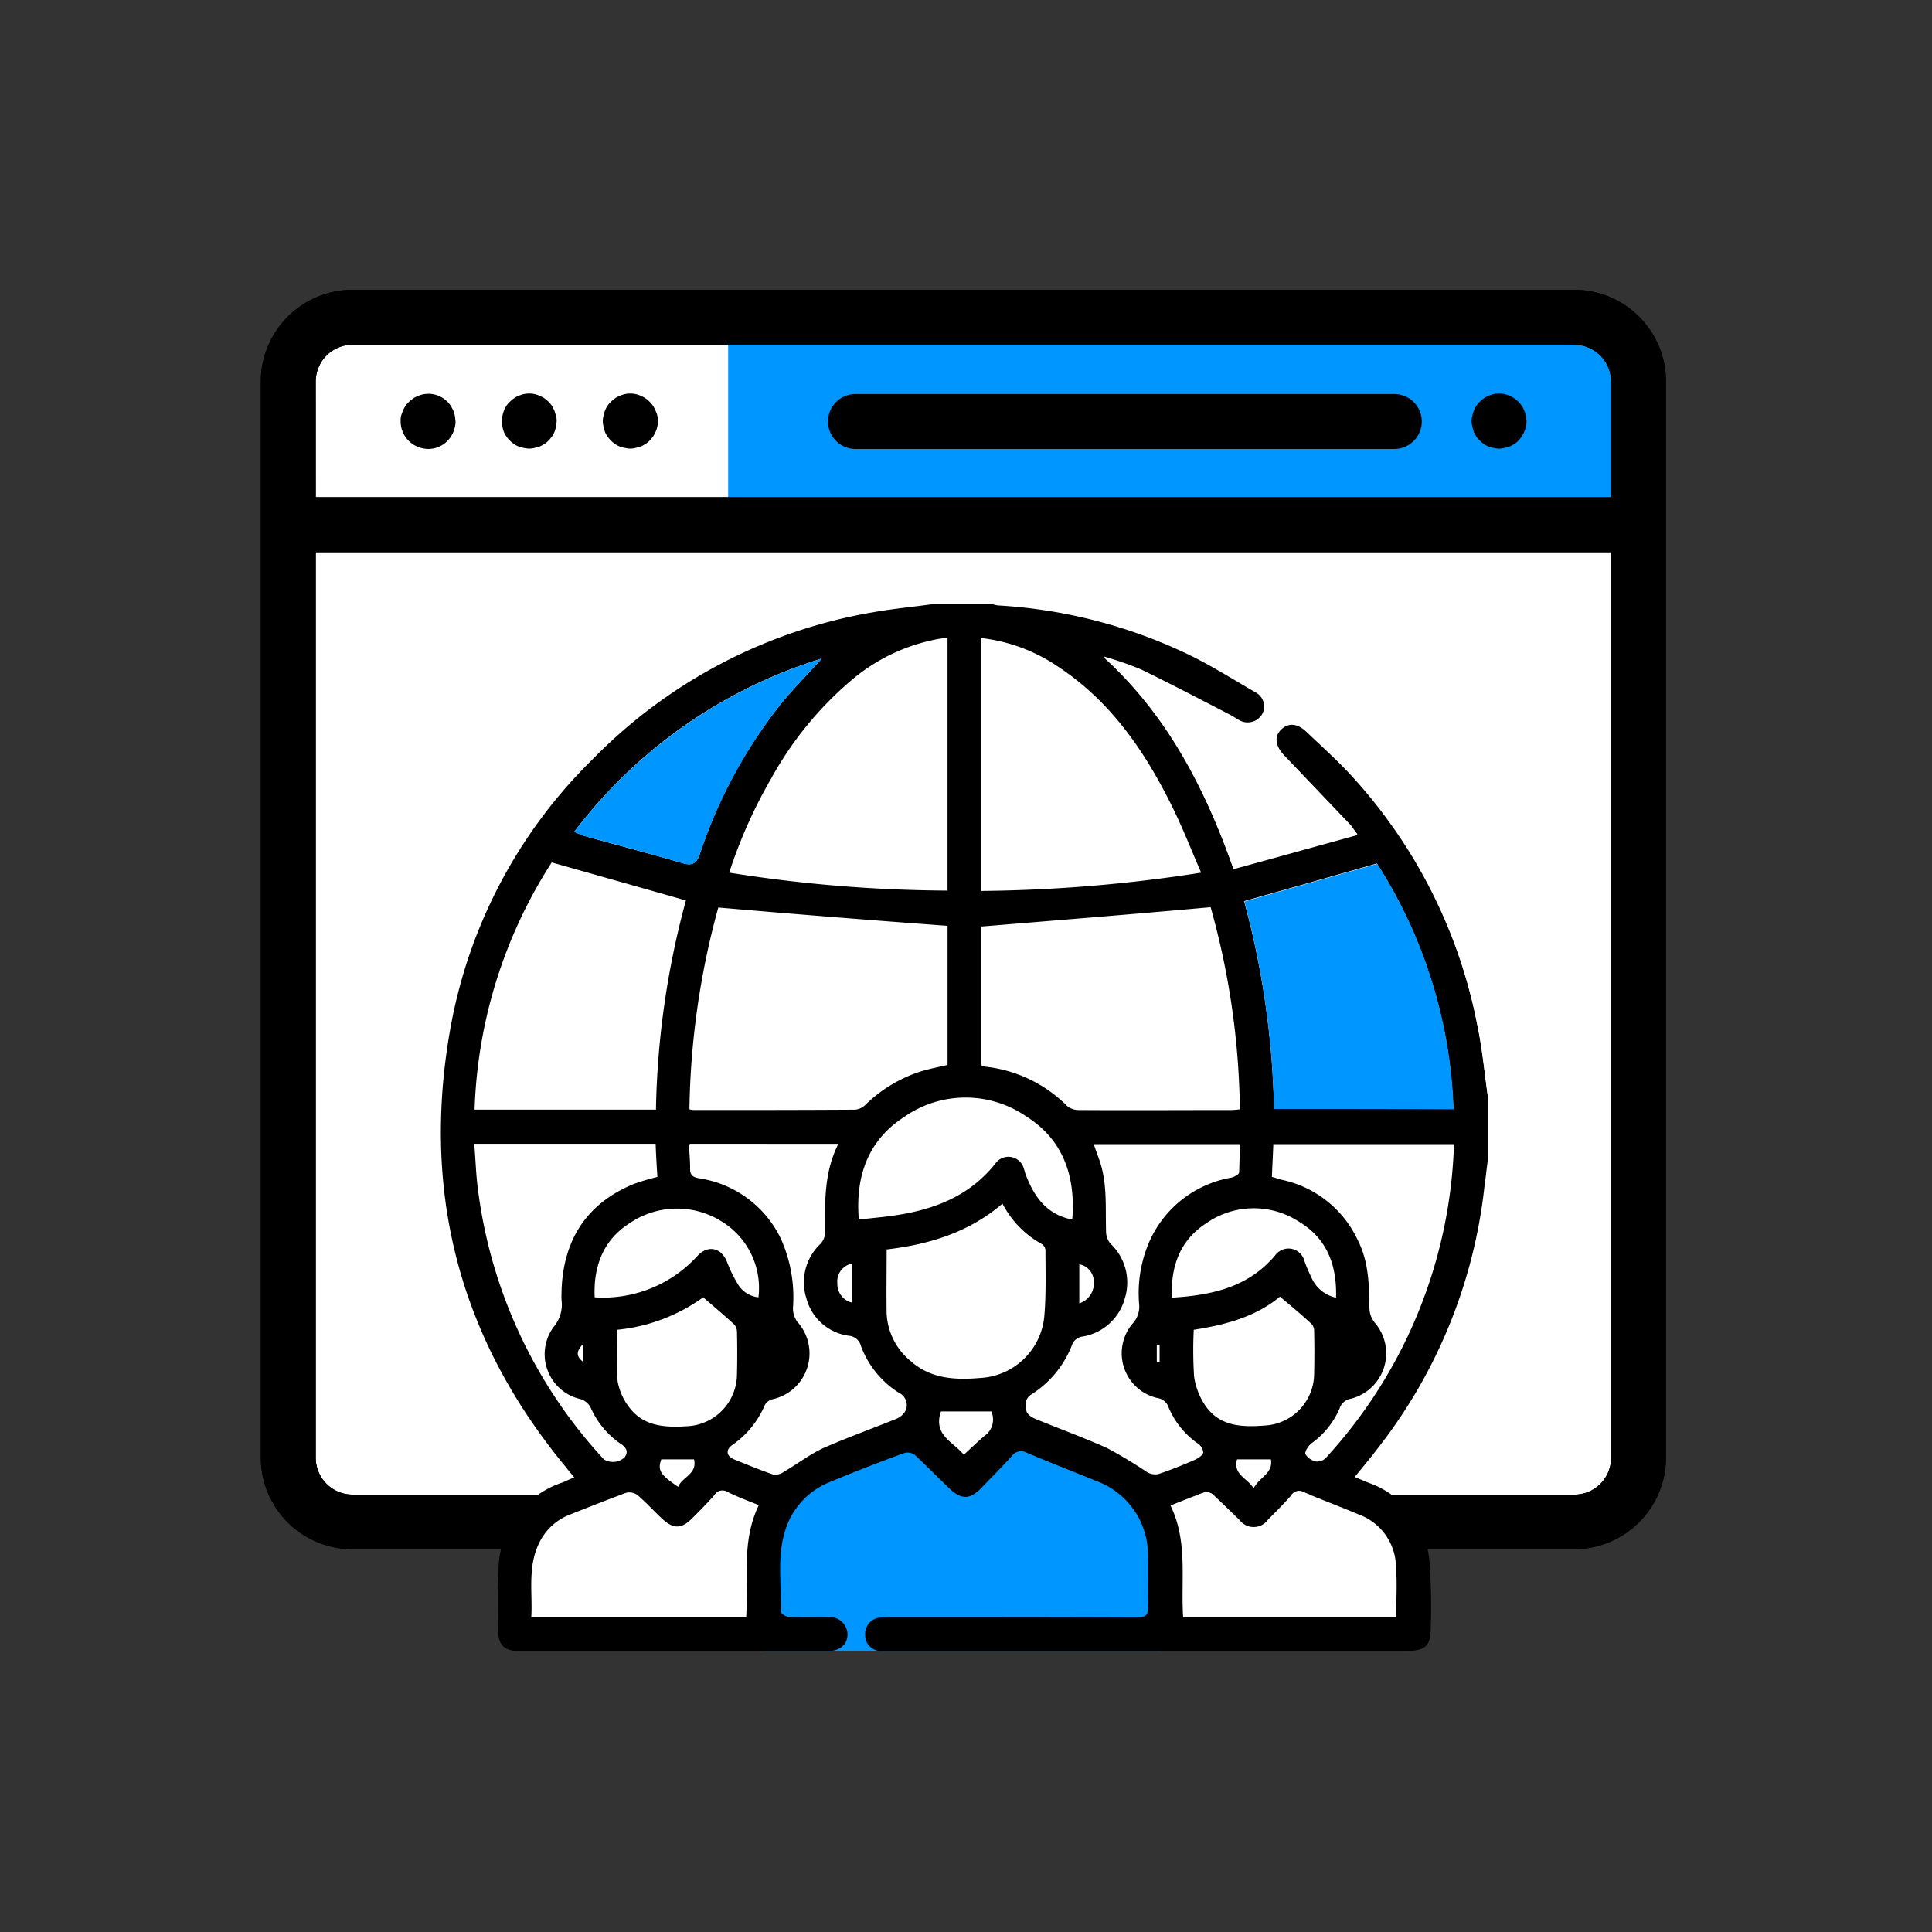 <svg xmlns="http://www.w3.org/2000/svg" width="200" height="200" viewBox="0 0 200 200">
  <rect x="0" y="0" width="200" height="200" fill="#333333" stroke="none"/>
  <g id="larger-audience" transform="translate(-12059 10810)">
    <rect id="Rectangle_967" data-name="Rectangle 967" width="200" height="200" transform="translate(12059 -10810)" fill="rgba(0,0,0,0)" opacity="0"/>
    <g id="larger-audience-2" data-name="larger-audience" transform="translate(12035.5 -10836.5)">
      <path id="Path_13449" data-name="Path 13449" d="M64.595,65H193.361a4.979,4.979,0,0,1,4.995,4.995V183.522a4.979,4.979,0,0,1-4.995,4.995H64.595a4.979,4.979,0,0,1-4.995-4.995V69.995A5,5,0,0,1,64.595,65Z" transform="translate(-5.782 -5.401)" fill="#fff"/>
      <path id="Path_13450" data-name="Path 13450" d="M277.3,67.5H183.2V87.26h94.1Z" transform="translate(-84.322 -6.99)" fill="#0096ff"/>
      <path id="Path_13451" data-name="Path 13451" d="M186.485,56.5H59.979A9.507,9.507,0,0,0,50.5,65.979V177.391a9.483,9.483,0,0,0,9.479,9.479H186.485a9.507,9.507,0,0,0,9.479-9.479V65.979A9.507,9.507,0,0,0,186.485,56.5Zm-130.3,9.479a3.812,3.812,0,0,1,3.792-3.792H186.485a3.812,3.812,0,0,1,3.792,3.792V77.973H56.187ZM190.276,177.428a3.789,3.789,0,0,1-3.792,3.792H59.979a3.812,3.812,0,0,1-3.792-3.792V83.66H190.276Z" transform="translate(0 0)"/>
      <path id="Path_13452" data-name="Path 13452" d="M186.485,56.5H59.979A9.507,9.507,0,0,0,50.5,65.979V177.391a9.483,9.483,0,0,0,9.479,9.479H186.485a9.507,9.507,0,0,0,9.479-9.479V65.979A9.507,9.507,0,0,0,186.485,56.5Zm-130.3,9.479a3.812,3.812,0,0,1,3.792-3.792H186.485a3.812,3.812,0,0,1,3.792,3.792V77.973H56.187ZM190.276,177.428a3.789,3.789,0,0,1-3.792,3.792H59.979a3.812,3.812,0,0,1-3.792-3.792V83.66H190.276Z" transform="translate(0 0)"/>
      <path id="Path_13453" data-name="Path 13453" d="M399.914,88.265a2.093,2.093,0,0,0-.146-.51,3.335,3.335,0,0,0-.255-.51,3.144,3.144,0,0,0-.8-.8,3.014,3.014,0,0,0-.474-.255,3.208,3.208,0,0,0-.547-.182,2.761,2.761,0,0,0-1.094,0,3.209,3.209,0,0,0-.547.182,1.964,1.964,0,0,0-.474.255,3.862,3.862,0,0,0-.437.365,2.115,2.115,0,0,0-.365.437,3.335,3.335,0,0,0-.255.51,3.744,3.744,0,0,0-.146.51,2.088,2.088,0,0,0,0,1.094c.036.182.109.365.146.547.073.182.182.328.255.474a1.934,1.934,0,0,0,.365.437,3.859,3.859,0,0,0,.437.364,2.371,2.371,0,0,0,1.021.4,2.087,2.087,0,0,0,1.094,0c.182-.036.365-.109.547-.146.182-.073.328-.182.474-.255a1.934,1.934,0,0,0,.438-.364,3.011,3.011,0,0,0,.839-2.005C399.951,88.666,399.951,88.448,399.914,88.265Z" transform="translate(-218.461 -18.714)"/>
      <path id="Path_13454" data-name="Path 13454" d="M270.323,86.1H214.544a2.844,2.844,0,1,0,0,5.687h55.779a2.844,2.844,0,0,0,0-5.687Z" transform="translate(-102.431 -18.809)"/>
      <path id="Path_13455" data-name="Path 13455" d="M124.514,88.265c-.036-.182-.109-.365-.146-.51-.073-.182-.182-.328-.255-.51a3.145,3.145,0,0,0-.8-.8,3.013,3.013,0,0,0-.474-.255,3.208,3.208,0,0,0-.547-.182,2.761,2.761,0,0,0-1.094,0,3.208,3.208,0,0,0-.547.182,1.964,1.964,0,0,0-.474.255,3.862,3.862,0,0,0-.437.365,2.116,2.116,0,0,0-.365.437,2.227,2.227,0,0,0-.255.51,3.743,3.743,0,0,0-.146.51,2.088,2.088,0,0,0,0,1.094,3.038,3.038,0,0,0,.146.547,1.963,1.963,0,0,0,.255.474,3.142,3.142,0,0,0,.8.8,2.372,2.372,0,0,0,1.021.4,2.087,2.087,0,0,0,1.094,0c.182-.036.365-.109.547-.146.182-.073.328-.182.474-.255a1.933,1.933,0,0,0,.437-.364,3.862,3.862,0,0,0,.365-.437,2.371,2.371,0,0,0,.4-1.021,2.815,2.815,0,0,0,.073-.547A1.511,1.511,0,0,0,124.514,88.265Z" transform="translate(-43.463 -18.714)"/>
      <path id="Path_13456" data-name="Path 13456" d="M153.251,88.265a2.108,2.108,0,0,0-.182-.51,3.337,3.337,0,0,0-.255-.51,3.146,3.146,0,0,0-.8-.8,3.013,3.013,0,0,0-.474-.255,3.209,3.209,0,0,0-.547-.182,2.761,2.761,0,0,0-1.094,0,3.208,3.208,0,0,0-.547.182,1.964,1.964,0,0,0-.474.255,3.862,3.862,0,0,0-.437.365,2.115,2.115,0,0,0-.365.437,2.228,2.228,0,0,0-.255.51,1.565,1.565,0,0,0-.146.51,2.088,2.088,0,0,0,0,1.094c.036.182.109.365.146.547a1.964,1.964,0,0,0,.255.474,3.144,3.144,0,0,0,.8.8,2.371,2.371,0,0,0,1.021.4,2.087,2.087,0,0,0,1.094,0c.182-.036.365-.109.547-.146.182-.073.328-.182.474-.255a1.932,1.932,0,0,0,.437-.364,3.865,3.865,0,0,0,.365-.437,3.017,3.017,0,0,0,.255-.474,3.209,3.209,0,0,0,.182-.547,2.813,2.813,0,0,0,.073-.547A3.234,3.234,0,0,0,153.251,88.265Z" transform="translate(-61.7 -18.714)"/>
      <path id="Path_13457" data-name="Path 13457" d="M95.815,88.306c-.036-.182-.109-.365-.146-.51-.073-.182-.182-.328-.255-.51a3.861,3.861,0,0,0-.365-.437,2.767,2.767,0,0,0-2.552-.766,3.209,3.209,0,0,0-.547.182,1.964,1.964,0,0,0-.474.255,3.862,3.862,0,0,0-.437.365,2.115,2.115,0,0,0-.365.437,2.227,2.227,0,0,0-.255.51,4.42,4.42,0,0,0-.182.51,2.758,2.758,0,0,0-.036.547,2.846,2.846,0,0,0,.839,2.005,2.939,2.939,0,0,0,2.005.839,2.784,2.784,0,0,0,2.005-.839,3.011,3.011,0,0,0,.839-2.005C95.851,88.707,95.851,88.488,95.815,88.306Z" transform="translate(-25.227 -18.755)"/>
      <path id="Path_13458" data-name="Path 13458" d="M234.514,403.6H193.5V391.573l1.276-3.463,2.552-1.823,2.734-1.823a29.923,29.923,0,0,1,4.557-2.37A44.094,44.094,0,0,0,208.994,381l1.641,1.094,1.458,2.37,2.734.911,1.641-1.458,3.1-2.187,2.917.365,6.745,2.37,3.646,3.646,2.552,7.291Z" transform="translate(-90.867 -206.197)" fill="#0096ff"/>
      <path id="Path_13459" data-name="Path 13459" d="M210.039,196.886v6.125c-.146,1.057-.255,2.078-.4,3.135a53.287,53.287,0,0,1-10.645,26.468c-.875,1.167-1.786,2.26-2.771,3.463.547.219,1.021.437,1.495.62a9.441,9.441,0,0,1,6.234,7.984,59.964,59.964,0,0,1,.146,6.781c.036,2.115-.51,2.625-2.625,2.625H147.26a1.63,1.63,0,0,1-1.713-1.641,1.7,1.7,0,0,1,1.641-1.823c.4-.036.766-.036,1.167-.036,8.422,0,16.88,0,25.3.036.911,0,1.24-.255,1.2-1.2-.073-1.714.036-3.463-.036-5.177a8.117,8.117,0,0,0-5.286-7.729c-2.406-.984-4.849-1.932-7.255-2.953a1.2,1.2,0,0,0-1.568.365c-1.057,1.167-2.151,2.26-3.208,3.354-1.13,1.13-2.005,1.13-3.172.036-1.2-1.13-2.37-2.333-3.573-3.463a1.243,1.243,0,0,0-1.167-.255c-2.625.948-5.213,1.969-7.765,3.026a7.859,7.859,0,0,0-4.557,4.995c-.875,2.771-.365,5.614-.437,8.422,0,.182.51.51.8.51,1.385.073,2.734,0,4.12.036a1.816,1.816,0,0,1,1.969,1.786c0,1.021-.766,1.713-2.005,1.713H109.636c-1.385,0-2.042-.62-2.078-1.969-.036-2.151-.073-4.3.036-6.453a9.6,9.6,0,0,1,6.562-9c.4-.146.8-.365,1.276-.547-.328-.4-.583-.693-.8-.984-11.01-13.234-15.02-28.364-12.067-45.243a51.758,51.758,0,0,1,14.765-28.108,53.04,53.04,0,0,1,29.129-15.239c2.042-.365,4.12-.547,6.161-.839h5.942c.255.036.474.109.729.146a52.647,52.647,0,0,1,19.541,4.995c2.443,1.167,4.739,2.625,7.073,3.974a1.706,1.706,0,0,1,.693,2.443,1.751,1.751,0,0,1-2.443.474c-.255-.146-.474-.292-.729-.437-3.1-1.6-6.161-3.245-9.3-4.739a35.156,35.156,0,0,0-3.9-1.349c6.6,6.015,10.5,13.562,13.453,21.947,4.265-1.167,8.458-2.333,12.833-3.536a10.134,10.134,0,0,0-.766-1.021c-2.26-2.37-4.484-4.776-6.781-7.109-.911-.948-1.13-1.932-.437-2.7.729-.8,1.713-.8,2.7.146,1.458,1.385,2.953,2.734,4.338,4.193a53.163,53.163,0,0,1,13.38,26.322C209.455,191.855,209.674,194.37,210.039,196.886Zm-79.695-19.76a82.825,82.825,0,0,0-2.989,20.89,2.184,2.184,0,0,0,.437.073c5.578,0,11.156,0,16.734-.036a1.8,1.8,0,0,0,1.13-.583,14.57,14.57,0,0,1,5.578-3.354c.948-.292,1.9-.474,2.844-.693v-14.4C146.13,178.438,138.328,177.819,130.344,177.126Zm27.233,1.969v14.364a1.23,1.23,0,0,0,.437.146,14.1,14.1,0,0,1,8.494,4.12,2,2,0,0,0,1.24.365c5.213.036,10.427,0,15.64,0a8.981,8.981,0,0,0,.948-.073,80.6,80.6,0,0,0-3.026-20.926C173.327,177.819,165.488,178.438,157.577,179.095Zm-30.587-2.7c-4.739-1.349-9.26-2.625-13.89-3.937a50.178,50.178,0,0,0-7.984,25.593h18.775A87.989,87.989,0,0,1,126.99,176.4Zm60.883,21.583h18.557a50.4,50.4,0,0,0-7.911-25.411c-4.594,1.312-9.078,2.588-13.744,3.9A88.573,88.573,0,0,1,187.873,197.979Zm-7.547-24.463c-1.094-2.516-2.005-4.885-3.172-7.182-2.807-5.614-6.343-10.682-11.7-14.182a17.634,17.634,0,0,0-7.875-2.917v26.176A154.855,154.855,0,0,0,180.326,173.517Zm-48.852,0a146.927,146.927,0,0,0,22.6,1.859v-26.1a3.917,3.917,0,0,0-.656,0,19.226,19.226,0,0,0-9.442,4.448,36.3,36.3,0,0,0-8.166,10.062A50.765,50.765,0,0,0,131.474,173.517Zm-4.083,28.072c-.036.182-.073.255-.073.292.036.729.109,1.495.109,2.224-.036.693.255.948.948,1.057a11.235,11.235,0,0,1,8.422,6.2,14.8,14.8,0,0,1,1.276,7.218A2.431,2.431,0,0,0,138.51,220a4.858,4.858,0,0,1-2.516,8.021,1.241,1.241,0,0,0-.839.62,9.521,9.521,0,0,1-3.354,4.12c-.729.51-.62,1.167.182,1.495,1.349.547,2.661,1.094,4.047,1.568a1.441,1.441,0,0,0,1.057-.255c1.385-.8,2.7-1.823,4.12-2.479,2.479-1.094,5.031-2.005,7.547-3.026a1.868,1.868,0,0,0,1.021-.948,1.411,1.411,0,0,0-.729-1.75,9.734,9.734,0,0,1-3.937-4.849,1.4,1.4,0,0,0-1.24-1.057,5.265,5.265,0,0,1-4.411-3.9,5.47,5.47,0,0,1,1.458-5.614,1.752,1.752,0,0,0,.474-1.057c0-3.135-.146-6.271,1.385-9.3Zm56.982.036H169.207c.219.656.437,1.2.62,1.75.8,2.37.583,4.812.656,7.218a2.036,2.036,0,0,0,.437,1.312,5.523,5.523,0,0,1,1.495,5.724,5.44,5.44,0,0,1-4.521,3.937,1.408,1.408,0,0,0-.875.693,10.548,10.548,0,0,1-4.229,5.25c-.766.474-.656,1.13-.547,1.75.073.328.547.656.911.8,2.479,1.021,4.995,1.932,7.437,3.026a47.429,47.429,0,0,1,4.12,2.479,1.69,1.69,0,0,0,1.167.219c1.312-.437,2.588-.948,3.828-1.495.328-.146.8-.474.839-.766a1.294,1.294,0,0,0-.62-.948,8.652,8.652,0,0,1-2.989-3.755,1.4,1.4,0,0,0-1.13-.911,4.753,4.753,0,0,1-2.588-7.692,2.57,2.57,0,0,0,.693-2.005,13.387,13.387,0,0,1,1.021-6.416,11.409,11.409,0,0,1,8.531-6.708c.292-.073.8-.328.8-.547C184.3,203.63,184.3,202.646,184.373,201.625Zm-49.837,37.368c-1.167-.474-2.26-.875-3.281-1.349a.94.94,0,0,0-1.276.292c-.766.839-1.531,1.641-2.333,2.443-1.094,1.13-1.969,1.13-3.1.073-.875-.839-1.677-1.714-2.588-2.479a1.333,1.333,0,0,0-1.167-.219c-1.969.693-3.9,1.458-5.833,2.26a5.854,5.854,0,0,0-3.172,2.953c-1.2,2.479-.656,5.068-.8,7.656h22.239C133.479,246.686,132.713,242.748,134.536,238.993Zm43.931,11.593h22.056c0-1.859.109-3.646-.036-5.432a5.842,5.842,0,0,0-3.792-5.177c-1.9-.8-3.864-1.531-5.76-2.333a.933.933,0,0,0-1.276.328c-.766.875-1.6,1.713-2.406,2.516a1.826,1.826,0,0,1-2.953.036c-.911-.839-1.75-1.75-2.661-2.552a1.111,1.111,0,0,0-.875-.328c-1.2.4-2.333.911-3.609,1.385C178.977,242.748,178.248,246.686,178.467,250.587Zm-73.388-49c.146,1.713.182,3.281.4,4.849A50.44,50.44,0,0,0,118.5,234.254a1.773,1.773,0,0,0,2.151-.219c.474-.656.073-1.094-.51-1.458a8.847,8.847,0,0,1-3.026-3.719,1.794,1.794,0,0,0-1.021-.838,4.766,4.766,0,0,1-2.771-7.51,3.549,3.549,0,0,0,.8-2.7c-.036-.4,0-.766,0-1.167.219-5.177,2.625-8.9,7.474-10.9a23.891,23.891,0,0,1,2.443-.729c-.073-1.167-.146-2.3-.182-3.427Zm82.575,3.427c.4.109.693.219.984.292a11.233,11.233,0,0,1,7.911,6.271c1.13,2.224,1.167,4.594,1.2,7a2.449,2.449,0,0,0,.583,1.568,4.847,4.847,0,0,1-2.516,7.838A1.467,1.467,0,0,0,194.654,229a8.6,8.6,0,0,1-2.88,3.573c-.328.255-.729.839-.656,1.13a1.677,1.677,0,0,0,1.094.766,1.236,1.236,0,0,0,1.021-.365,50.288,50.288,0,0,0,13.27-32.483H187.8C187.763,202.755,187.691,203.885,187.654,205.016Zm-27.89,2.771c-3.5,2.989-7.62,4.229-11.994,4.739,0,2.26-.036,4.448,0,6.635a6.776,6.776,0,0,0,2.443,4.885c2.115,1.9,4.667,2.005,7.255,1.786a7.033,7.033,0,0,0,6.635-6.526c.182-2.187.109-4.448.109-6.672a.858.858,0,0,0-.365-.656A10.074,10.074,0,0,1,159.765,207.786Zm-18.7-56.435a50.92,50.92,0,0,0-25.629,17.937c.437.182.729.328,1.057.437,3.391.948,6.781,1.823,10.135,2.807,1.057.328,1.495,0,1.823-.984a49.932,49.932,0,0,1,8.2-15.275C137.963,154.6,139.494,153.1,141.062,151.351Zm25.921,58.076c.365-4.484-.948-8.276-4.776-10.682a11.079,11.079,0,0,0-12.687.109c-3.755,2.443-4.995,6.234-4.63,10.573.729-.073,1.385-.146,2.078-.219,4.63-.474,8.932-1.677,12.031-5.541a1.657,1.657,0,0,1,2.989.547c.073.182.109.4.182.583C163.046,207.057,164.322,208.916,166.983,209.427Zm12.578,11.411a42.67,42.67,0,0,0,.036,4.849,7.2,7.2,0,0,0,1.2,3.062c1.495,2.115,3.792,2.187,6.125,2.005a5.4,5.4,0,0,0,5.1-5.25c.036-1.531.036-3.026,0-4.557a1.018,1.018,0,0,0-.292-.729c-1.021-.948-2.078-1.823-3.245-2.807C186.05,219.452,182.915,220.327,179.561,220.838Zm-59.68,0a51.7,51.7,0,0,0,.036,5.323,6.215,6.215,0,0,0,1.167,2.661c1.495,2.042,3.755,2.151,6.015,2.005a5.413,5.413,0,0,0,5.177-5.4c.036-1.458.036-2.88,0-4.338a1.135,1.135,0,0,0-.292-.8c-1.021-.948-2.078-1.823-3.208-2.807A18.226,18.226,0,0,1,119.881,220.838Zm-2.333-3.354a13.18,13.18,0,0,0,10.645-4.3c1.094-1.167,2.479-.839,3.062.656a13.4,13.4,0,0,0,1.057,2.187,2.841,2.841,0,0,0,2.187,1.458,8.077,8.077,0,0,0-3.719-7.8,8.7,8.7,0,0,0-9.7.182C118.422,211.578,117.4,214.312,117.547,217.484Zm76.742.036c.109-3.354-.948-6.125-3.792-7.838a8.575,8.575,0,0,0-9.661.146c-2.7,1.75-3.682,4.448-3.536,7.692,4.12-.255,7.875-1.057,10.682-4.375a1.7,1.7,0,0,1,3.026.547,13.007,13.007,0,0,0,.693,1.641A3.608,3.608,0,0,0,194.289,217.52Zm-38.535,16.26c.839-.766,1.531-1.458,2.3-2.078a2.04,2.04,0,0,0,.547-2.406h-5.213C152.546,231.775,154.733,232.468,155.754,233.78Zm-31.317.474c-.4,1.13-.109,1.6,1.75,2.844.4-1.021,2.005-1.312,1.641-2.844Zm61.321,2.989c.62-1.167,2.042-1.531,1.786-2.989h-3.5C183.607,235.822,185.066,236.15,185.758,237.243ZM144.2,213.984a1.882,1.882,0,0,0-1.531,2.042,1.98,1.98,0,0,0,1.531,2.005Zm23.515,4.12a2.181,2.181,0,0,0,1.495-2.333,1.814,1.814,0,0,0-1.495-1.713Zm-51.331,4.156c-.8.875-.766,1.312,0,1.932Zm59.352,1.932c.109,0,.182-.036.292-.036v-1.75h-.292Z" transform="translate(-32.486 -56.68)"/>
      <path id="Path_13460" data-name="Path 13460" d="M309.277,196.759c-.365-2.516-.583-5.031-1.094-7.51a53.017,53.017,0,0,0-13.38-26.322c-1.349-1.458-2.844-2.844-4.338-4.193-.984-.911-1.969-.948-2.7-.146-.693.766-.474,1.75.437,2.7l6.781,7.109c.219.219.365.51.766,1.021-4.375,1.2-8.531,2.37-12.833,3.536-2.953-8.385-6.89-15.932-13.453-21.947a35.156,35.156,0,0,1,3.9,1.349c3.135,1.531,6.2,3.135,9.3,4.739.255.146.474.292.729.437a1.751,1.751,0,0,0,2.443-.474,1.68,1.68,0,0,0-.693-2.443,79.5,79.5,0,0,0-7.073-3.974,51.78,51.78,0,0,0-19.541-4.995,5.166,5.166,0,0,1-.729-.146h51.441Q309.3,171.148,309.277,196.759Z" transform="translate(-131.725 -56.553)" fill="#fff"/>
      <path id="Path_13461" data-name="Path 13461" d="M332.862,244.874A89.788,89.788,0,0,0,329.8,223.4c4.63-1.312,9.114-2.588,13.744-3.9a50.174,50.174,0,0,1,7.911,25.411C345.185,244.874,339.1,244.874,332.862,244.874Z" transform="translate(-177.476 -103.575)" fill="#0096ff"/>
      <path id="Path_13462" data-name="Path 13462" d="M150.848,398.949c-1.823,3.755-1.057,7.692-1.312,11.593H127.3c.146-2.552-.4-5.177.8-7.656a5.854,5.854,0,0,1,3.172-2.953c1.932-.766,3.864-1.531,5.833-2.26a1.488,1.488,0,0,1,1.167.219c.911.766,1.713,1.677,2.588,2.479,1.13,1.057,2.005,1.057,3.1-.073.8-.8,1.6-1.6,2.333-2.443a.94.94,0,0,1,1.276-.292C148.588,398.074,149.681,398.475,150.848,398.949Z" transform="translate(-48.798 -216.636)" fill="#fff"/>
      <path id="Path_13463" data-name="Path 13463" d="M310.112,410.665c-.255-3.9.51-7.838-1.312-11.557,1.276-.51,2.443-.984,3.609-1.385a1.257,1.257,0,0,1,.875.328c.911.839,1.786,1.714,2.661,2.552a1.826,1.826,0,0,0,2.953-.036c.839-.839,1.641-1.641,2.406-2.516a1.006,1.006,0,0,1,1.276-.328c1.9.8,3.864,1.531,5.76,2.333a5.842,5.842,0,0,1,3.792,5.177c.146,1.786.036,3.573.036,5.432Z" transform="translate(-164.132 -216.759)" fill="#fff"/>
      <path id="Path_13464" data-name="Path 13464" d="M165.129,161.2c-1.568,1.713-3.062,3.245-4.411,4.922a51.546,51.546,0,0,0-8.2,15.275c-.328.984-.766,1.312-1.823.984-3.354-.984-6.781-1.9-10.135-2.807a7.313,7.313,0,0,1-1.057-.437A51.208,51.208,0,0,1,165.129,161.2Z" transform="translate(-56.553 -66.53)" fill="#0096ff"/>
    </g>
  </g>
</svg>
